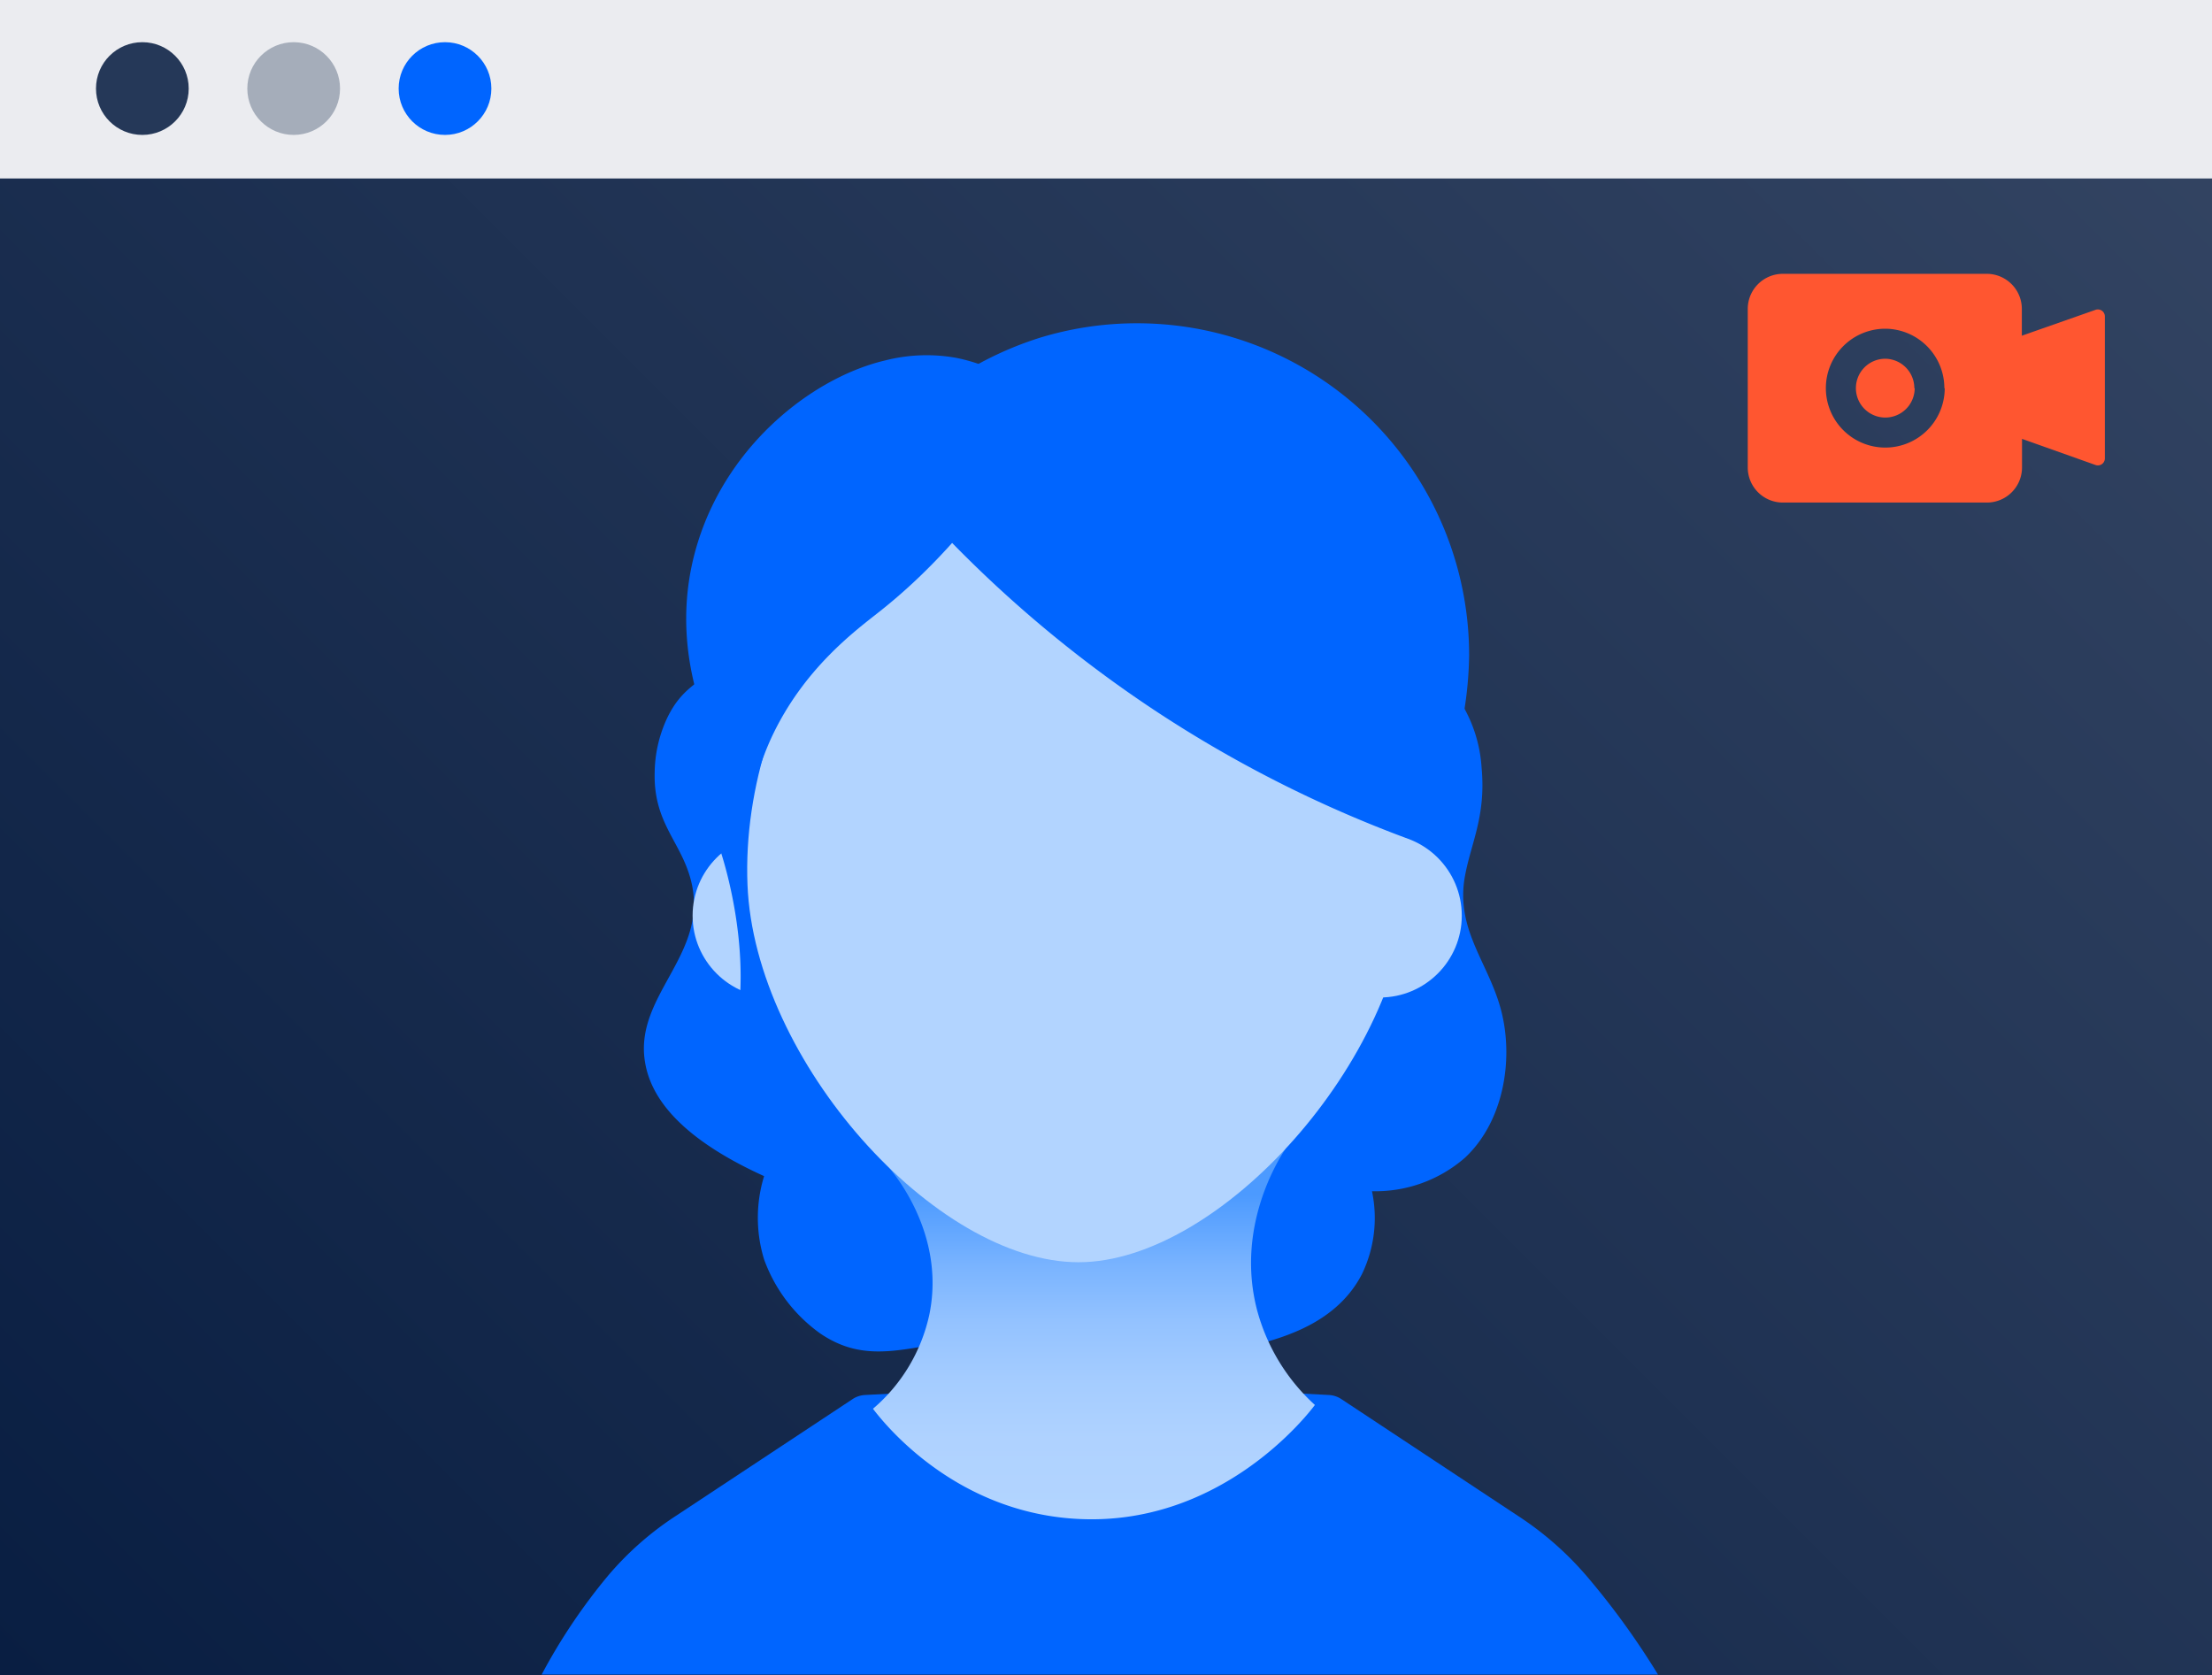 <svg xmlns="http://www.w3.org/2000/svg" xmlns:xlink="http://www.w3.org/1999/xlink" viewBox="0 0 243.81 184.62"><rect x="0" y="0" width="243.81" height="184.62" fill="#808080" stroke="none"/><defs><style>.cls-1{fill:url(#linear-gradient);}.cls-2{fill:#0065ff;}.cls-3{fill:url(#linear-gradient-2);}.cls-4{fill:#b2d4ff;}.cls-5{fill:#ebecf0;}.cls-6{fill:#253858;}.cls-7{fill:#a5adba;}.cls-8{fill:#ff5630;}</style><linearGradient id="linear-gradient" x1="14.8" y1="199.42" x2="229.01" y2="-14.8" gradientUnits="userSpaceOnUse"><stop offset="0" stop-color="#091e42"/><stop offset="1" stop-color="#344563"/></linearGradient><linearGradient id="linear-gradient-2" x1="-1018.63" y1="645.5" x2="-1017.9" y2="645.5" gradientTransform="matrix(0, 54.14, 54.14, 0, -34829.53, 55280.37)" gradientUnits="userSpaceOnUse"><stop offset="0" stop-color="#4c9aff"/><stop offset="0.06" stop-color="#5aa2ff"/><stop offset="0.2" stop-color="#7ab4ff"/><stop offset="0.35" stop-color="#93c2ff"/><stop offset="0.51" stop-color="#a4ccff"/><stop offset="0.68" stop-color="#afd2ff"/><stop offset="0.88" stop-color="#b2d4ff"/></linearGradient></defs><title>Video Call</title><g id="Layer_2" data-name="Layer 2"><g id="Software"><rect id="_Rectangle_" data-name="&lt;Rectangle&gt;" class="cls-1" width="243.81" height="184.62"/><path class="cls-2" d="M167.35,167.1,147.84,154.2a2.74,2.74,0,0,0-1.37-.45l-25.56-1.33-25.56,1.33a2.74,2.74,0,0,0-1.37.45L74.46,167.1A34.45,34.45,0,0,0,67,173.69l0,0a64,64,0,0,0-7.3,10.88H182.75a85.11,85.11,0,0,0-7.88-10.88l-.22-.25A35.24,35.24,0,0,0,167.35,167.1Z"/><path class="cls-2" d="M87.22,52.82c-3.44,1.1-7.5,3.07-8.88,6.77-1.75,4.66,3,8.32.85,12.91-1.37,2.87-3.72,2.62-5.65,6.63a14.51,14.51,0,0,0-1.38,6c-.15,5.48,2.8,7.55,3.94,11.69,2.29,8.29-6.27,12.77-5,20.27.59,3.56,3.4,8.12,13.12,12.54a15.64,15.64,0,0,0,0,9.18A17.23,17.23,0,0,0,90.45,147c7.19,4.83,12.73-.93,28.3-.11,10.22.54,13,3.28,20.46,1.12,2.88-.83,8.3-2.48,10.92-7.61a14.22,14.22,0,0,0,1.09-9.11,15,15,0,0,0,10.23-3.67c4.22-3.92,5.4-10.66,4.05-16.09-1.31-5.26-5-8.88-4.08-14.68.64-3.85,2.4-6.76,1.88-12.28a15.51,15.51,0,0,0-1.87-6.44c-1.84-3.2-3.47-2.92-4.49-5.05-2.12-4.45,3.95-8.8,2.24-13.47-1.63-4.44-6.74-4.28-8.88-6.77-7.91-1.09-7.57-6-15.56-6s-8,6-16,6-8.25-6.63-16.21-6S95.13,51.73,87.22,52.82Z"/><path class="cls-3" d="M144.93,154.85c-.68.92-10.4,13.59-26.5,12.54-13.42-.87-21.07-10.62-22.21-12.12a18.87,18.87,0,0,0,6.23-10.46c1.8-9-4.14-15.79-4.84-16.57l44.1-1.65c-.83,1.26-5.52,8.66-3.16,17.78A21.76,21.76,0,0,0,144.93,154.85Z"/><circle class="cls-4" cx="85.36" cy="100.92" r="9.02"/><circle class="cls-4" cx="152.1" cy="100.92" r="9.02"/><path class="cls-2" d="M87.72,82.79c0,4.15-.13,8.13-.32,11.92s-.24,3.2-.43,6.81c-.54,10.12,0,12.73-2.17,15.18-1.38,1.56-3.56,2.72-4.4,2.14s.4-3,.92-6.58c1.26-8.83-1.66-17.72-1.91-18.48a15.24,15.24,0,0,1-1.25-6.16c.07-1.6.22-5,2.66-6.33C82.76,80.25,85.54,80.87,87.72,82.79Z"/><path class="cls-4" d="M155.32,97.52c-.78,19.34-20.88,41.6-36.44,41.6-15.78,0-35.71-22.24-36.49-41.6C81.52,76.09,97.61,52,118.85,52S156.18,76.09,155.32,97.52Z"/><path class="cls-2" d="M76.93,59.73c3.44-11,12.87-18.18,20.62-20a18.44,18.44,0,0,1,7.89-.28,19,19,0,0,1,10.06,5.61C108.76,56.73,102,63.4,97,67.36c-2.66,2.11-8.44,6.31-12,14a31.57,31.57,0,0,0-2.27,7.11C82,87.47,72.17,74.94,76.93,59.73Z"/><path class="cls-2" d="M125.34,35.63a36.59,36.59,0,0,1,36.59,36.59,41.21,41.21,0,0,1-1.22,9.4,32.34,32.34,0,0,1-5.48,10.84A136.51,136.51,0,0,1,126.83,78a136.85,136.85,0,0,1-30.62-28A37.77,37.77,0,0,1,114.6,37.23,36.56,36.56,0,0,1,125.34,35.63Z"/><rect class="cls-5" width="243.81" height="19.67"/><circle class="cls-6" cx="15.69" cy="9.76" r="5.11"/><circle class="cls-7" cx="32.37" cy="9.76" r="5.11"/><circle class="cls-2" cx="49.05" cy="9.76" r="5.11"/><path class="cls-8" d="M231,34.14,222.85,37v-3A3.87,3.87,0,0,0,219,30.18H196.51a3.87,3.87,0,0,0-3.87,3.87V51.52a3.87,3.87,0,0,0,3.87,3.87H219a3.87,3.87,0,0,0,3.87-3.87V48.37L231,51.26a.77.77,0,0,0,1-.73V34.87A.77.77,0,0,0,231,34.14Zm-16.65,8.64a6.55,6.55,0,1,1-6.55-6.55A6.55,6.55,0,0,1,214.31,42.79Zm-3.31,0a3.24,3.24,0,1,1-3.24-3.24A3.24,3.24,0,0,1,211,42.79Z"/></g></g></svg>